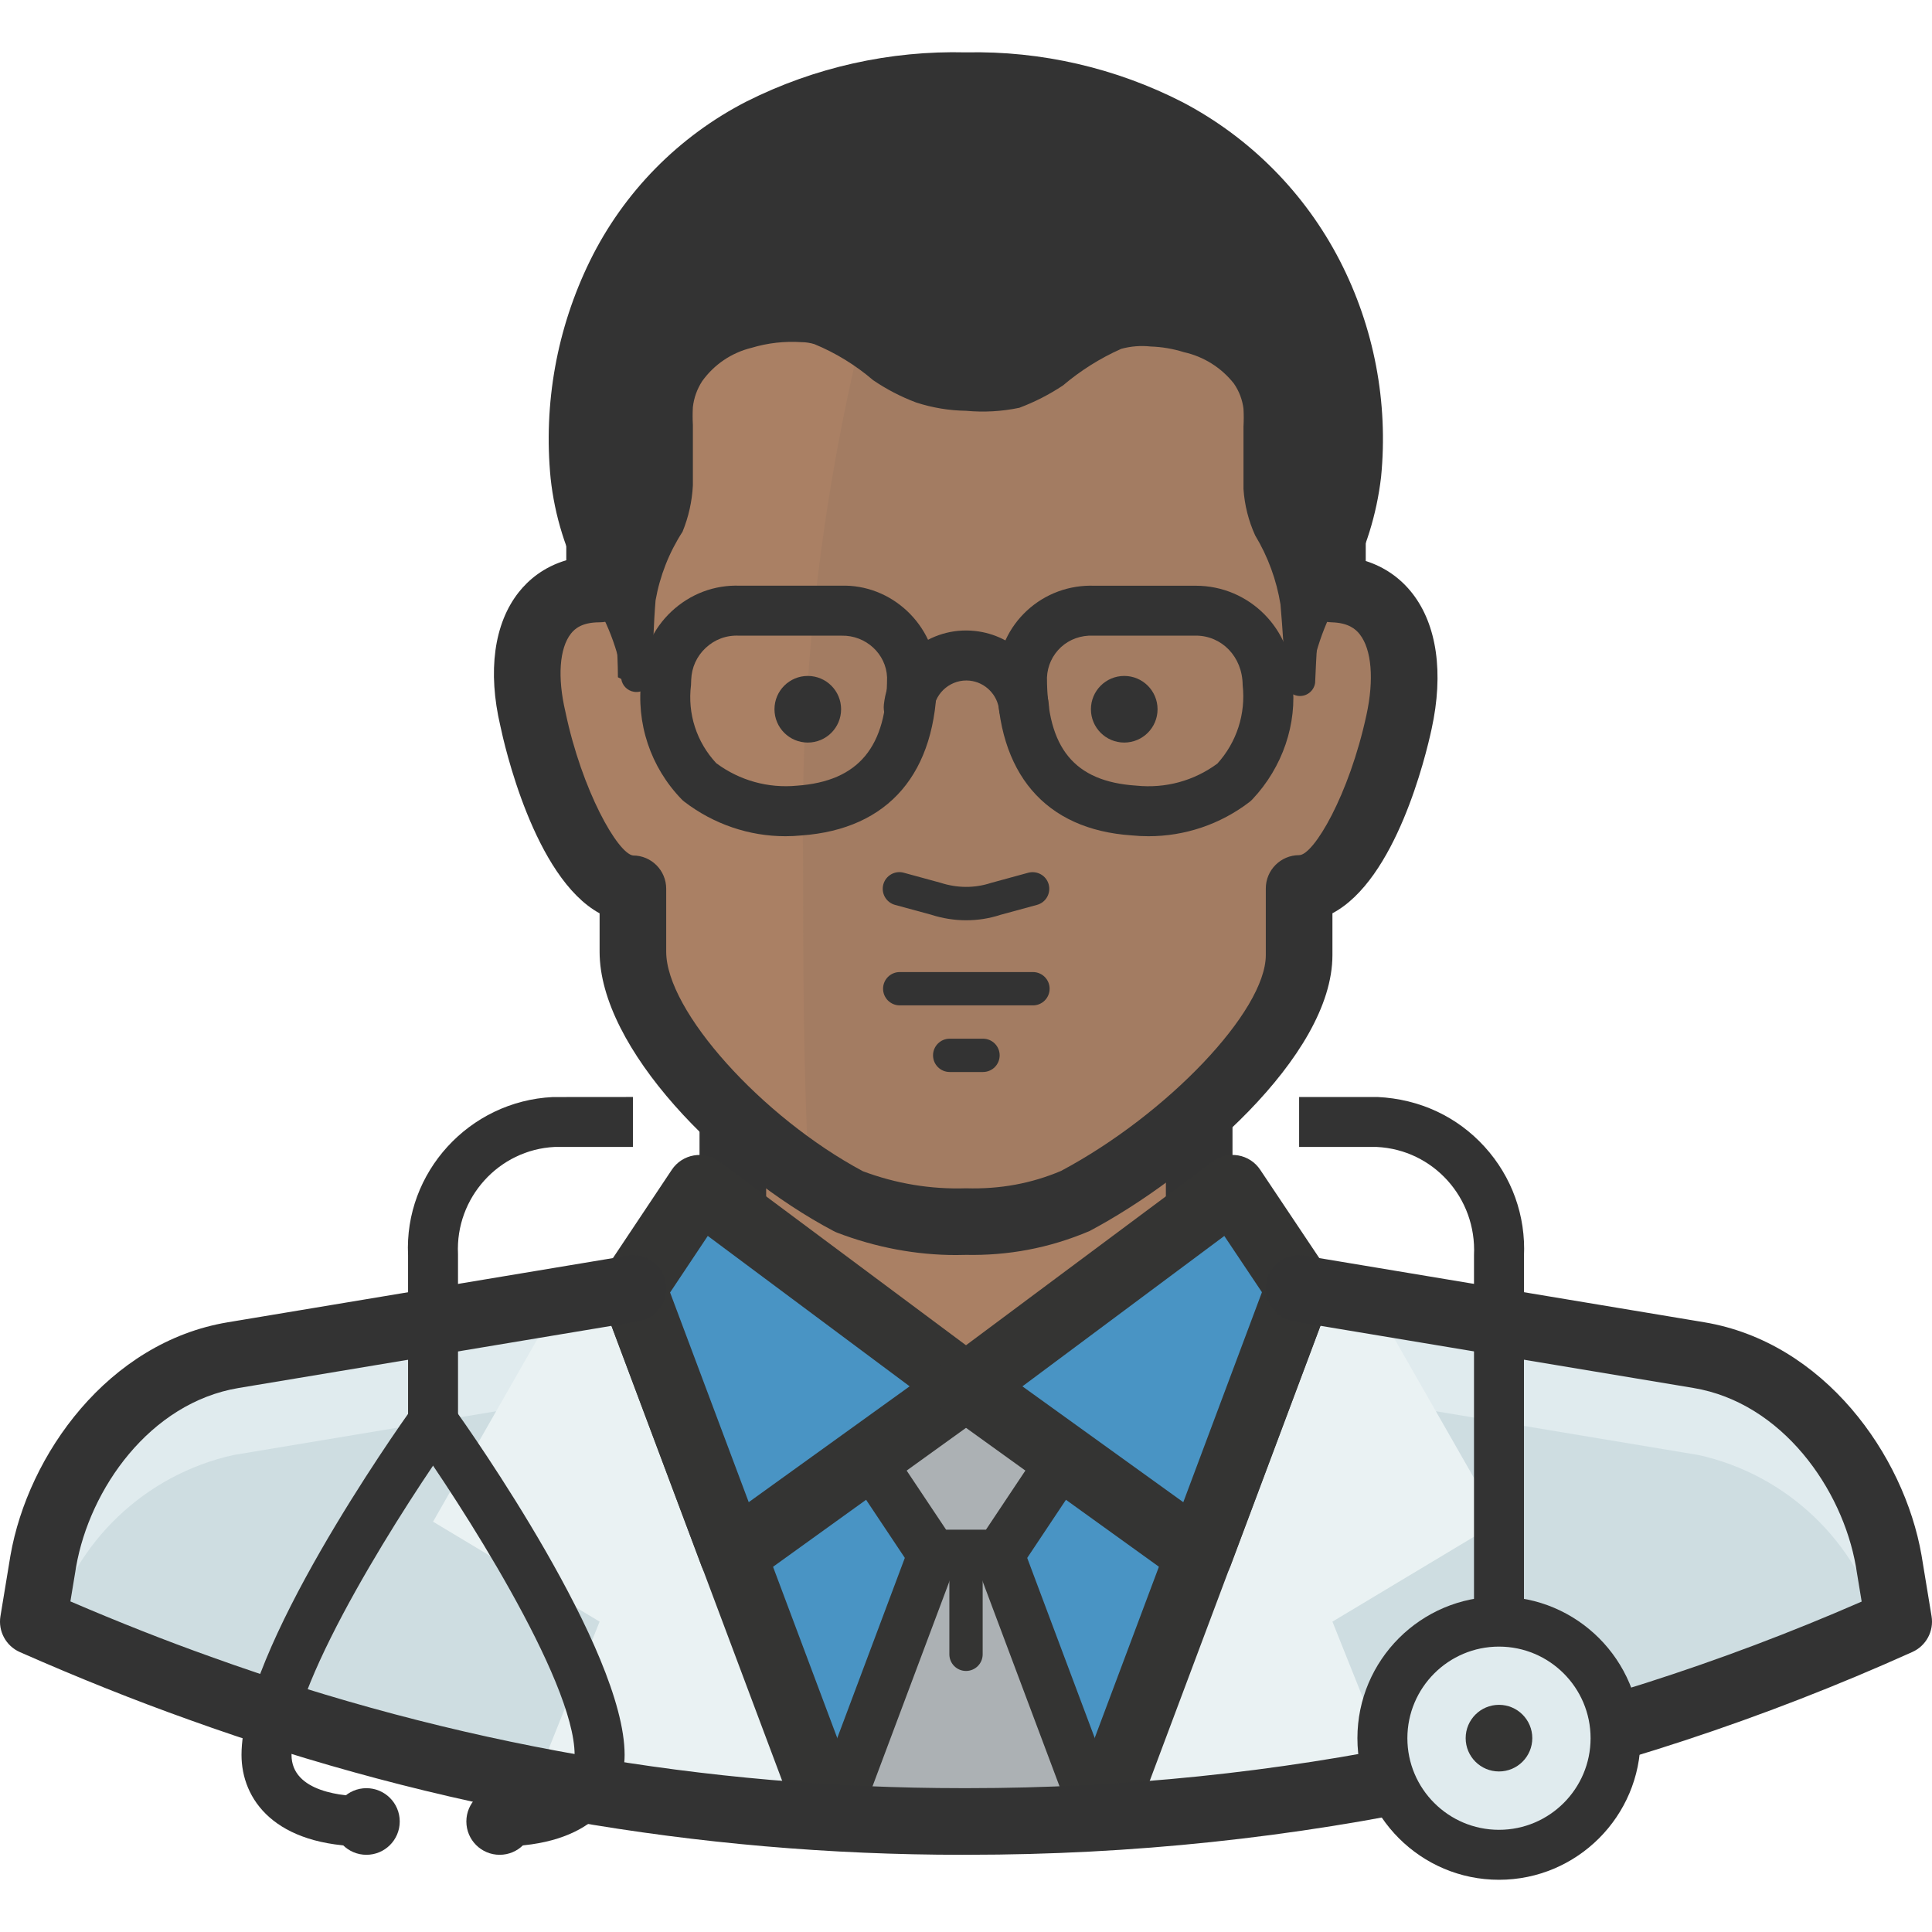 <?xml version="1.0" encoding="iso-8859-1"?>
<!-- Generator: Adobe Illustrator 19.0.0, SVG Export Plug-In . SVG Version: 6.00 Build 0)  -->
<svg version="1.1" id="Capa_1" xmlns="http://www.w3.org/2000/svg" xmlns:xlink="http://www.w3.org/1999/xlink" x="0px" y="0px"
	 viewBox="0 0 511.998 511.998" style="enable-background:new 0 0 511.998 511.998;" xml:space="preserve">
<path style="fill:#E0EBEE;" d="M500.527,413.68c-4.149-23.834-22.775-49.964-50.317-54.554L344.279,341.47H167.727L61.796,359.125
	c-27.542,4.59-46.168,30.72-50.317,54.554L8.83,429.746c157.21,70.621,337.134,70.621,494.345,0L500.527,413.68z"/>
<path style="fill:#CEDDE1;" d="M450.21,385.608l-105.931-17.655H167.727L61.796,385.608c-23.384,5.235-41.966,22.961-48.287,46.08
	c154.518,67.972,330.469,67.972,484.988,0C492.176,408.577,473.594,390.843,450.21,385.608z"/>
<rect x="194.21" y="262.022" style="fill:#AA8064;" width="123.586" height="132.414"/>
<path style="fill:#333333;" d="M317.796,403.263H194.21c-4.873,0-8.828-3.946-8.828-8.828V262.022c0-4.873,3.955-8.828,8.828-8.828
	h123.586c4.882,0,8.828,3.955,8.828,8.828v132.414C326.623,399.317,322.678,403.263,317.796,403.263z M203.037,385.608h105.931
	V270.849H203.037V385.608z"/>
<g>
	<path style="fill:#EAF2F3;" d="M220.692,482.711L167.727,341.47h-17.655l-35.31,61.793l44.138,26.483l-17.655,44.138
		C167.48,478.721,194.033,481.678,220.692,482.711z"/>
	<path style="fill:#EAF2F3;" d="M291.313,482.711l52.966-141.241h17.655l35.31,61.793l-44.138,26.483l17.655,44.138
		C344.526,478.721,317.972,481.678,291.313,482.711z"/>
</g>
<path style="fill:#AA8064;" d="M353.106,156.091v-17.655c0-61.793-26.483-97.103-97.103-97.103s-97.103,35.31-97.103,97.103v17.655
	c-16.949,0-22.069,15.713-17.655,34.516c3.266,15.625,13.594,44.932,26.483,44.932v16.684c0,20.303,28.072,50.759,57.291,66.207
	c9.958,3.822,20.586,5.623,31.25,5.297c9.719,0.291,19.377-1.518,28.337-5.297c29.131-15.448,59.674-45.021,59.674-65.324v-17.655
	c13.241,0,23.128-28.601,26.483-44.138C374.822,172.775,370.055,156.532,353.106,156.091z"/>
<path style="fill:#A37C62;" d="M353.106,156.091v-17.655c0-61.793-26.483-97.103-97.103-97.103
	c-4.687-0.097-9.375,0.079-14.036,0.53c-20.409,60.178-30.27,123.436-29.131,186.968c0,24.894,0,55.172,1.589,83.597
	c3.469,2.233,6.912,4.264,10.328,6.091c9.958,3.822,20.586,5.623,31.25,5.297c9.719,0.291,19.377-1.518,28.337-5.297
	c29.396-15.448,59.939-45.021,59.939-65.324v-17.655c13.241,0,23.128-28.601,26.483-44.138
	C374.822,172.775,370.055,156.532,353.106,156.091z"/>
<g>
	<path style="fill:#333333;" d="M273.746,266.435h-35.31c-2.436,0-4.414-1.977-4.414-4.414s1.977-4.414,4.414-4.414h35.31
		c2.436,0,4.414,1.977,4.414,4.414S276.183,266.435,273.746,266.435z"/>
	<path style="fill:#333333;" d="M256.056,243.881c-3.125,0-6.285-0.494-9.357-1.492l-9.516-2.586
		c-2.348-0.644-3.734-3.072-3.098-5.42c0.636-2.348,3.072-3.752,5.42-3.098l9.71,2.648c4.493,1.457,9.057,1.465,13.365,0.062
		l9.913-2.71c2.383-0.618,4.785,0.75,5.42,3.098c0.636,2.357-0.742,4.785-3.098,5.42l-9.719,2.648
		C262.191,243.404,259.137,243.881,256.056,243.881z"/>
	<path style="fill:#333333;" d="M260.505,284.091h-8.828c-2.436,0-4.414-1.977-4.414-4.414s1.977-4.414,4.414-4.414h8.828
		c2.436,0,4.414,1.977,4.414,4.414S262.941,284.091,260.505,284.091z"/>
	<path style="fill:#333333;" d="M253.346,332.598c-10.514,0-21.23-1.995-31.479-5.923c-0.335-0.132-0.653-0.274-0.962-0.441
		c-29.82-15.757-62.005-48.534-62.005-74.01v-10.187c-17.399-9.49-25.335-45.021-26.297-49.629
		c-3.407-14.513-1.686-27.18,4.882-35.478c2.472-3.116,6.453-6.647,12.588-8.457v-10.037c0-71.283,34.648-105.931,105.931-105.931
		s105.931,34.648,105.931,105.931v10.231c4.943,1.58,9.119,4.458,12.323,8.545c6.559,8.369,8.377,21.151,5.129,35.99
		c-1.58,7.327-9.472,39.918-26.28,48.825v11.079c0,26.898-37.641,58.959-64.362,73.128c-10.893,4.626-21.769,6.532-32.733,6.321
		C255.12,332.581,254.237,332.598,253.346,332.598z M228.673,310.388c8.775,3.284,17.92,4.82,27.321,4.52
		c9.11,0.265,17.346-1.289,25.185-4.599c28.063-14.936,54.272-42.355,54.272-57.203v-17.655c0-4.873,3.946-8.828,8.828-8.828
		c3.866,0,13.277-15.96,17.849-37.173c2.039-9.348,1.377-17.32-1.774-21.345c-1.024-1.315-2.922-3.072-7.486-3.187
		c-4.785-0.124-8.598-4.043-8.598-8.828v-17.655c0-61.052-27.224-88.276-88.276-88.276s-88.276,27.224-88.276,88.276v17.655
		c0,4.873-3.955,8.828-8.828,8.828c-4.67,0-6.559,1.704-7.574,2.984c-3.063,3.866-3.619,11.599-1.483,20.692
		c4.396,21.01,13.886,37.553,17.92,38.118c4.873,0,8.801,3.955,8.801,8.828v16.684C176.554,267.866,201.819,296.008,228.673,310.388
		z"/>
	<path style="fill:#333333;" d="M361.934,117.691c0-41.048-25.688-97.103-105.931-97.103c-84.745,0-105.931,57.821-105.931,97.103
		c0,36.193,17.655,44.138,17.655,61.793v-17.655c0-18.45,8.828-19.068,8.828-35.31v-17.655c0-17.655,17.655-26.483,35.31-26.483
		s22.952,17.655,44.138,17.655s26.483-17.655,44.138-17.655c17.655,0,35.31,8.828,35.31,26.483v17.655
		c0,14.389,8.828,17.655,8.828,35.31v17.655C344.279,162.358,361.934,153.001,361.934,117.691z"/>
	<path style="fill:#333333;" d="M341.277,179.484c1.165-9.825,4.387-19.306,9.446-27.807c3.708-8.183,5.897-16.984,6.444-25.953
		c1.262-17.999-2.754-35.981-11.564-51.73c-8.633-15.537-21.857-28.028-37.87-35.752c-16.163-7.601-33.871-11.379-51.73-11.034
		c-17.999-0.256-35.822,3.513-52.171,11.034c-16.013,7.68-29.158,20.268-37.517,35.928c-8.58,15.863-12.526,33.818-11.388,51.818
		c0.468,8.96,2.657,17.735,6.444,25.865l6.356,12.623c2.207,4.696,3.354,9.816,3.354,15.007l0,0
		c-0.291,1.686-1.88,2.816-3.566,2.525c-1.289-0.221-2.304-1.236-2.525-2.525c-1.518-8.792-5.023-17.126-10.24-24.364
		c-4.758-8.783-7.751-18.406-8.828-28.337c-1.942-19.809,1.66-39.768,10.417-57.644c8.934-18.211,23.517-33.042,41.578-42.284
		c17.999-9.031,37.95-13.489,58.086-12.977c19.959-0.424,39.706,4.131,57.468,13.241c17.832,9.384,32.344,24.02,41.578,41.931
		c9.101,17.673,12.897,37.597,10.946,57.379c-1.156,9.913-4.149,19.518-8.828,28.337c-4.961,7.433-8.298,15.819-9.799,24.629l0,0
		c-0.097,1.633-1.448,2.913-3.09,2.913l0,0C342.725,182.238,341.454,181.037,341.277,179.484z"/>
	<path style="fill:#333333;" d="M163.754,179.484c0-7.15-0.794-13.771-0.794-21.539c0.106-3.972,0.821-7.901,2.119-11.652
		c1.412-3.884,3.09-7.15,3.972-9.887c1.015-2.825,1.465-5.826,1.324-8.828v-21.451c0.327-4.511,1.686-8.889,3.972-12.8
		c4.423-7.609,11.494-13.33,19.862-16.066c5.87-1.933,12.006-2.913,18.185-2.913c2.375,0,4.749,0.265,7.062,0.794
		c7.609,2.472,14.724,6.268,21.01,11.211c9.031,6.453,21.16,6.453,30.19,0c6.285-5.023,13.436-8.854,21.098-11.299
		c4.405-0.794,8.925-0.794,13.33,0c4.122,0.362,8.183,1.218,12.094,2.56c8.572,2.586,15.934,8.166,20.745,15.713
		c2.375,4.025,3.734,8.572,3.972,13.241c0,1.942,0,3.884,0,5.914v16.154c-0.026,3.01,0.486,5.994,1.501,8.828
		c3.452,6.824,5.491,14.265,6.003,21.892c0,7.857-0.618,14.389-0.883,21.628c-0.327,2.216-2.392,3.752-4.617,3.416
		c-1.766-0.265-3.16-1.651-3.416-3.416l0,0c0-6.886-0.618-14.477-1.148-20.833c-1.05-6.462-3.328-12.668-6.709-18.273
		c-1.757-3.866-2.807-8.024-3.09-12.27v-16.596c0.088-1.562,0.088-3.116,0-4.679c-0.291-2.41-1.174-4.714-2.56-6.709
		c-3.328-4.211-8.007-7.142-13.241-8.298c-2.86-0.9-5.826-1.404-8.828-1.501c-2.604-0.282-5.244-0.071-7.768,0.618
		c-5.588,2.481-10.787,5.756-15.448,9.71c-3.619,2.401-7.495,4.387-11.564,5.914c-4.643,0.971-9.401,1.236-14.124,0.794
		c-4.502-0.062-8.96-0.812-13.241-2.207c-4.017-1.51-7.839-3.496-11.388-5.914c-4.643-3.981-9.887-7.203-15.537-9.534
		c-1.112-0.344-2.278-0.53-3.443-0.53c-4.467-0.3-8.951,0.212-13.241,1.501c-5.27,1.289-9.905,4.414-13.065,8.828
		c-1.351,2.074-2.198,4.431-2.472,6.886c-0.088,1.562-0.088,3.116,0,4.679v16.066c-0.212,4.211-1.139,8.36-2.737,12.27
		c-3.575,5.526-6.003,11.705-7.15,18.185c-0.53,6.356-0.706,13.948-1.059,20.833l0,0c-0.327,2.216-2.392,3.752-4.617,3.416
		c-1.766-0.265-3.16-1.651-3.416-3.416L163.754,179.484z"/>
</g>
<polygon style="fill:#4994C4;" points="256.003,367.864 194.21,412.002 220.692,473.795 291.313,473.795 317.796,412.002 "/>
<polygon style="fill:#ACB1B4;" points="247.175,412.002 264.83,412.002 291.313,482.623 220.692,482.623 "/>
<g>
	<path style="fill:#343433;" d="M291.313,489.244h-70.621c-2.172,0-4.211-1.068-5.438-2.851c-1.236-1.783-1.518-4.061-0.759-6.091
		l26.483-70.621c0.971-2.578,3.443-4.29,6.197-4.29h17.655c2.763,0,5.235,1.713,6.197,4.29l26.483,70.621
		c0.768,2.03,0.486,4.308-0.759,6.091C295.524,488.176,293.485,489.244,291.313,489.244z M230.244,476.002h51.518l-21.522-57.379
		h-8.474L230.244,476.002z"/>
	
		<rect x="242.274" y="403.134" transform="matrix(-0.351 0.936 -0.936 -0.351 815.024 258.778)" style="fill:#343433;" width="151.036" height="17.655"/>
	
		<rect x="185.38" y="336.679" transform="matrix(-0.936 0.351 -0.351 -0.936 520.746 729.79)" style="fill:#343433;" width="17.655" height="150.858"/>
	<path style="fill:#343433;" d="M256.003,442.819c-2.436,0-4.414-1.977-4.414-4.414v-26.306c0-2.436,1.977-4.414,4.414-4.414
		s4.414,1.977,4.414,4.414v26.306C260.417,440.842,258.448,442.819,256.003,442.819z"/>
</g>
<polygon style="fill:#ACB1B4;" points="247.175,412.002 229.52,385.52 256.003,367.864 282.486,385.52 264.83,412.002 "/>
<path style="fill:#343433;" d="M268.379,418.623h-24.744l-23.296-34.94l35.663-23.773l35.663,23.773L268.379,418.623z
	 M250.724,405.382h10.567l12.014-18.026l-17.302-11.529l-17.302,11.538L250.724,405.382z"/>
<polygon style="fill:#4994C4;" points="185.382,314.899 167.727,341.382 194.21,412.002 256.003,367.511 "/>
<path style="fill:#343433;" d="M194.21,420.83c-0.856,0-1.721-0.124-2.56-0.38c-2.631-0.794-4.749-2.772-5.711-5.341l-26.483-70.621
	c-0.998-2.666-0.653-5.641,0.918-7.998l17.655-26.483c1.342-2.022,3.452-3.39,5.844-3.805c2.401-0.415,4.838,0.177,6.78,1.624
	l70.621,52.612c2.251,1.677,3.575,4.334,3.549,7.15c-0.018,2.816-1.386,5.447-3.672,7.097l-61.793,44.491
	C197.847,420.265,196.037,420.83,194.21,420.83z M177.578,342.52l20.842,55.57l42.646-30.702l-53.495-39.857L177.578,342.52z"/>
<polygon style="fill:#4994C4;" points="326.623,314.899 344.279,341.293 317.796,412.002 256.003,367.511 "/>
<path style="fill:#343433;" d="M317.796,420.83c-1.827,0-3.637-0.565-5.155-1.66l-61.793-44.491
	c-2.278-1.651-3.646-4.273-3.672-7.097c-0.018-2.807,1.298-5.464,3.549-7.15l70.621-52.612c1.942-1.448,4.396-2.03,6.78-1.624
	c2.383,0.406,4.493,1.774,5.835,3.796l17.655,26.395c1.58,2.366,1.933,5.332,0.927,7.998l-26.483,70.709
	c-0.962,2.578-3.081,4.555-5.703,5.35C319.517,420.715,318.661,420.83,317.796,420.83z M270.948,367.397l42.637,30.702
	l20.842-55.649l-9.975-14.91L270.948,367.397z"/>
<g>
	<path style="fill:#333333;" d="M255.005,491.539c-70.091,0-139.061-12.05-205.038-35.84c-14.468-5.164-29.096-11.008-44.694-17.876
		c-3.69-1.624-5.809-5.535-5.155-9.507l2.648-16.066c4.661-26.765,25.927-56.549,57.574-61.828l105.931-17.655
		c4.838-0.874,9.357,2.454,10.161,7.256c0.803,4.811-2.445,9.357-7.256,10.152L63.244,367.829
		c-23.543,3.928-39.495,26.801-43.07,47.369l-1.518,9.19c12.888,5.535,25.141,10.364,37.279,14.698
		c64.062,23.093,131.037,34.79,199.097,34.79c0.477,0,0.971,0,1.457,0c82.097,0,161.739-16.631,236.871-49.443l-1.536-9.331
		c-3.566-20.48-19.509-43.352-43.061-47.281l-105.931-17.655c-4.811-0.803-8.06-5.341-7.256-10.152
		c0.803-4.811,5.341-8.113,10.152-7.256l105.931,17.655c31.665,5.288,52.921,35.063,57.565,61.749l2.657,16.146
		c0.653,3.946-1.43,7.839-5.085,9.481c-79.236,35.663-163.443,53.742-250.297,53.742C256.003,491.53,255.5,491.539,255.005,491.539z
		"/>
	<path style="fill:#333333;" d="M132.417,489.332v-13.241c5.967,0,19.862-1.077,19.862-11.034c0-19.968-30.967-67.716-42.902-84.427
		l10.778-7.689c4.643,6.497,45.374,64.318,45.374,92.125C165.52,476.788,156.825,489.332,132.417,489.332z"/>
	<path style="fill:#333333;" d="M97.106,489.332c-24.408,0-33.103-12.544-33.103-24.276c0-27.798,40.73-85.619,45.374-92.125
		l10.778,7.689c-11.935,16.719-42.902,64.468-42.902,84.427c0,9.957,13.895,11.034,19.862,11.034v13.25H97.106z"/>
	<path style="fill:#333333;" d="M403.865,429.746h-13.241v-97.103c0.724-15.245-10.831-27.966-25.759-28.69h-20.586v-13.241h20.745
		c11.246,0.538,21.16,5.217,28.407,13.188c7.247,7.971,10.946,18.291,10.434,29.06L403.865,429.746z"/>
	<path style="fill:#333333;" d="M121.382,385.608h-13.241v-52.966c-1.068-21.892,16.146-40.845,38.365-41.913l21.222-0.018v13.241
		h-20.745c-14.769,0.724-26.324,13.444-25.609,28.372L121.382,385.608z"/>
</g>
<path style="fill:#E0EBEE;" d="M428.141,460.642c0,17.064-13.833,30.897-30.897,30.897c-17.064,0-30.897-13.833-30.897-30.897
	c0-17.064,13.833-30.897,30.897-30.897C414.308,429.746,428.141,443.579,428.141,460.642z"/>
<circle style="fill:#343433;" cx="397.244" cy="460.625" r="8.828"/>
<g>
	<path style="fill:#333333;" d="M397.244,498.16c-20.692,0-37.517-16.825-37.517-37.517c0-20.692,16.825-37.517,37.517-37.517
		c20.692,0,37.517,16.825,37.517,37.517C434.761,481.334,417.936,498.16,397.244,498.16z M397.244,436.366
		c-13.391,0-24.276,10.884-24.276,24.276c0,13.391,10.884,24.276,24.276,24.276c13.391,0,24.276-10.884,24.276-24.276
		C421.52,447.251,410.636,436.366,397.244,436.366z"/>
	<circle style="fill:#333333;" cx="97.106" cy="482.711" r="8.828"/>
	<circle style="fill:#333333;" cx="132.417" cy="482.711" r="8.828"/>
	<path style="fill:#333333;" d="M208.14,221.609c-9.587,0-19.006-3.178-26.792-9.154c-0.256-0.194-0.503-0.415-0.724-0.644
		c-8.236-8.519-12.12-20.153-10.637-31.912c0.185-6.974,3.028-13.241,7.971-17.867c4.943-4.617,11.361-7.08,18.15-6.815h26.703
		c13.436-0.468,24.982,10.372,25.503,24.029c0,25.618-12.774,40.501-35.981,42.161C210.938,221.538,209.534,221.609,208.14,221.609z
		 M189.814,202.25c6.17,4.59,13.762,6.7,21.416,5.959c16.331-1.165,23.852-10.293,23.852-28.716
		c-0.238-6.162-5.579-11.176-12.067-11.034c-0.062,0-0.574,0-0.644,0h-26.483c-3.469-0.168-6.524,1.042-8.881,3.249
		c-2.366,2.207-3.716,5.199-3.831,8.43c0,0.203-0.026,1.218-0.053,1.412C182.169,189.15,184.605,196.662,189.814,202.25z"/>
	<path style="fill:#333333;" d="M304.378,221.609c-1.483,0-2.966-0.071-4.458-0.221c-22.952-1.536-35.708-16.419-35.708-41.896
		c0-0.203,0.009-0.406,0.026-0.609c0.362-6.718,3.169-12.685,7.936-17.09c4.873-4.493,11.255-6.797,17.814-6.568h26.933
		c14.115,0,25.591,11.485,25.591,25.6c1.289,10.92-2.578,22.502-10.637,31.029c-0.238,0.256-0.512,0.494-0.794,0.715
		C323.348,218.466,314,221.609,304.378,221.609z M277.454,179.554c0.018,18.714,7.283,27.551,23.57,28.637
		c7.892,0.821,15.431-1.289,21.592-5.835c5.12-5.65,7.556-13.197,6.7-20.798c-0.044-7.565-5.588-13.109-12.394-13.109h-27.189
		c-3.257-0.124-6.294,0.962-8.563,3.054C278.893,173.613,277.586,176.465,277.454,179.554L277.454,179.554z"/>
	<path style="fill:#333333;" d="M240.828,194.049c-0.238,0-0.477-0.009-0.724-0.035c-3.637-0.388-6.259-3.655-5.87-7.292
		c1.298-12.041,12.103-20.851,24.205-19.5c10.196,1.103,18.406,9.304,19.509,19.5c0.388,3.637-2.242,6.903-5.879,7.292
		c-3.584,0.38-6.894-2.233-7.292-5.87c-0.441-4.052-3.699-7.318-7.759-7.759c-4.758-0.512-9.11,2.966-9.622,7.759
		C247.034,191.533,244.165,194.049,240.828,194.049z"/>
	<circle style="fill:#333333;" cx="214.072" cy="187.958" r="8.828"/>
	<circle style="fill:#333333;" cx="297.934" cy="187.958" r="8.828"/>
</g>
<g>
</g>
<g>
</g>
<g>
</g>
<g>
</g>
<g>
</g>
<g>
</g>
<g>
</g>
<g>
</g>
<g>
</g>
<g>
</g>
<g>
</g>
<g>
</g>
<g>
</g>
<g>
</g>
<g>
</g>
</svg>
